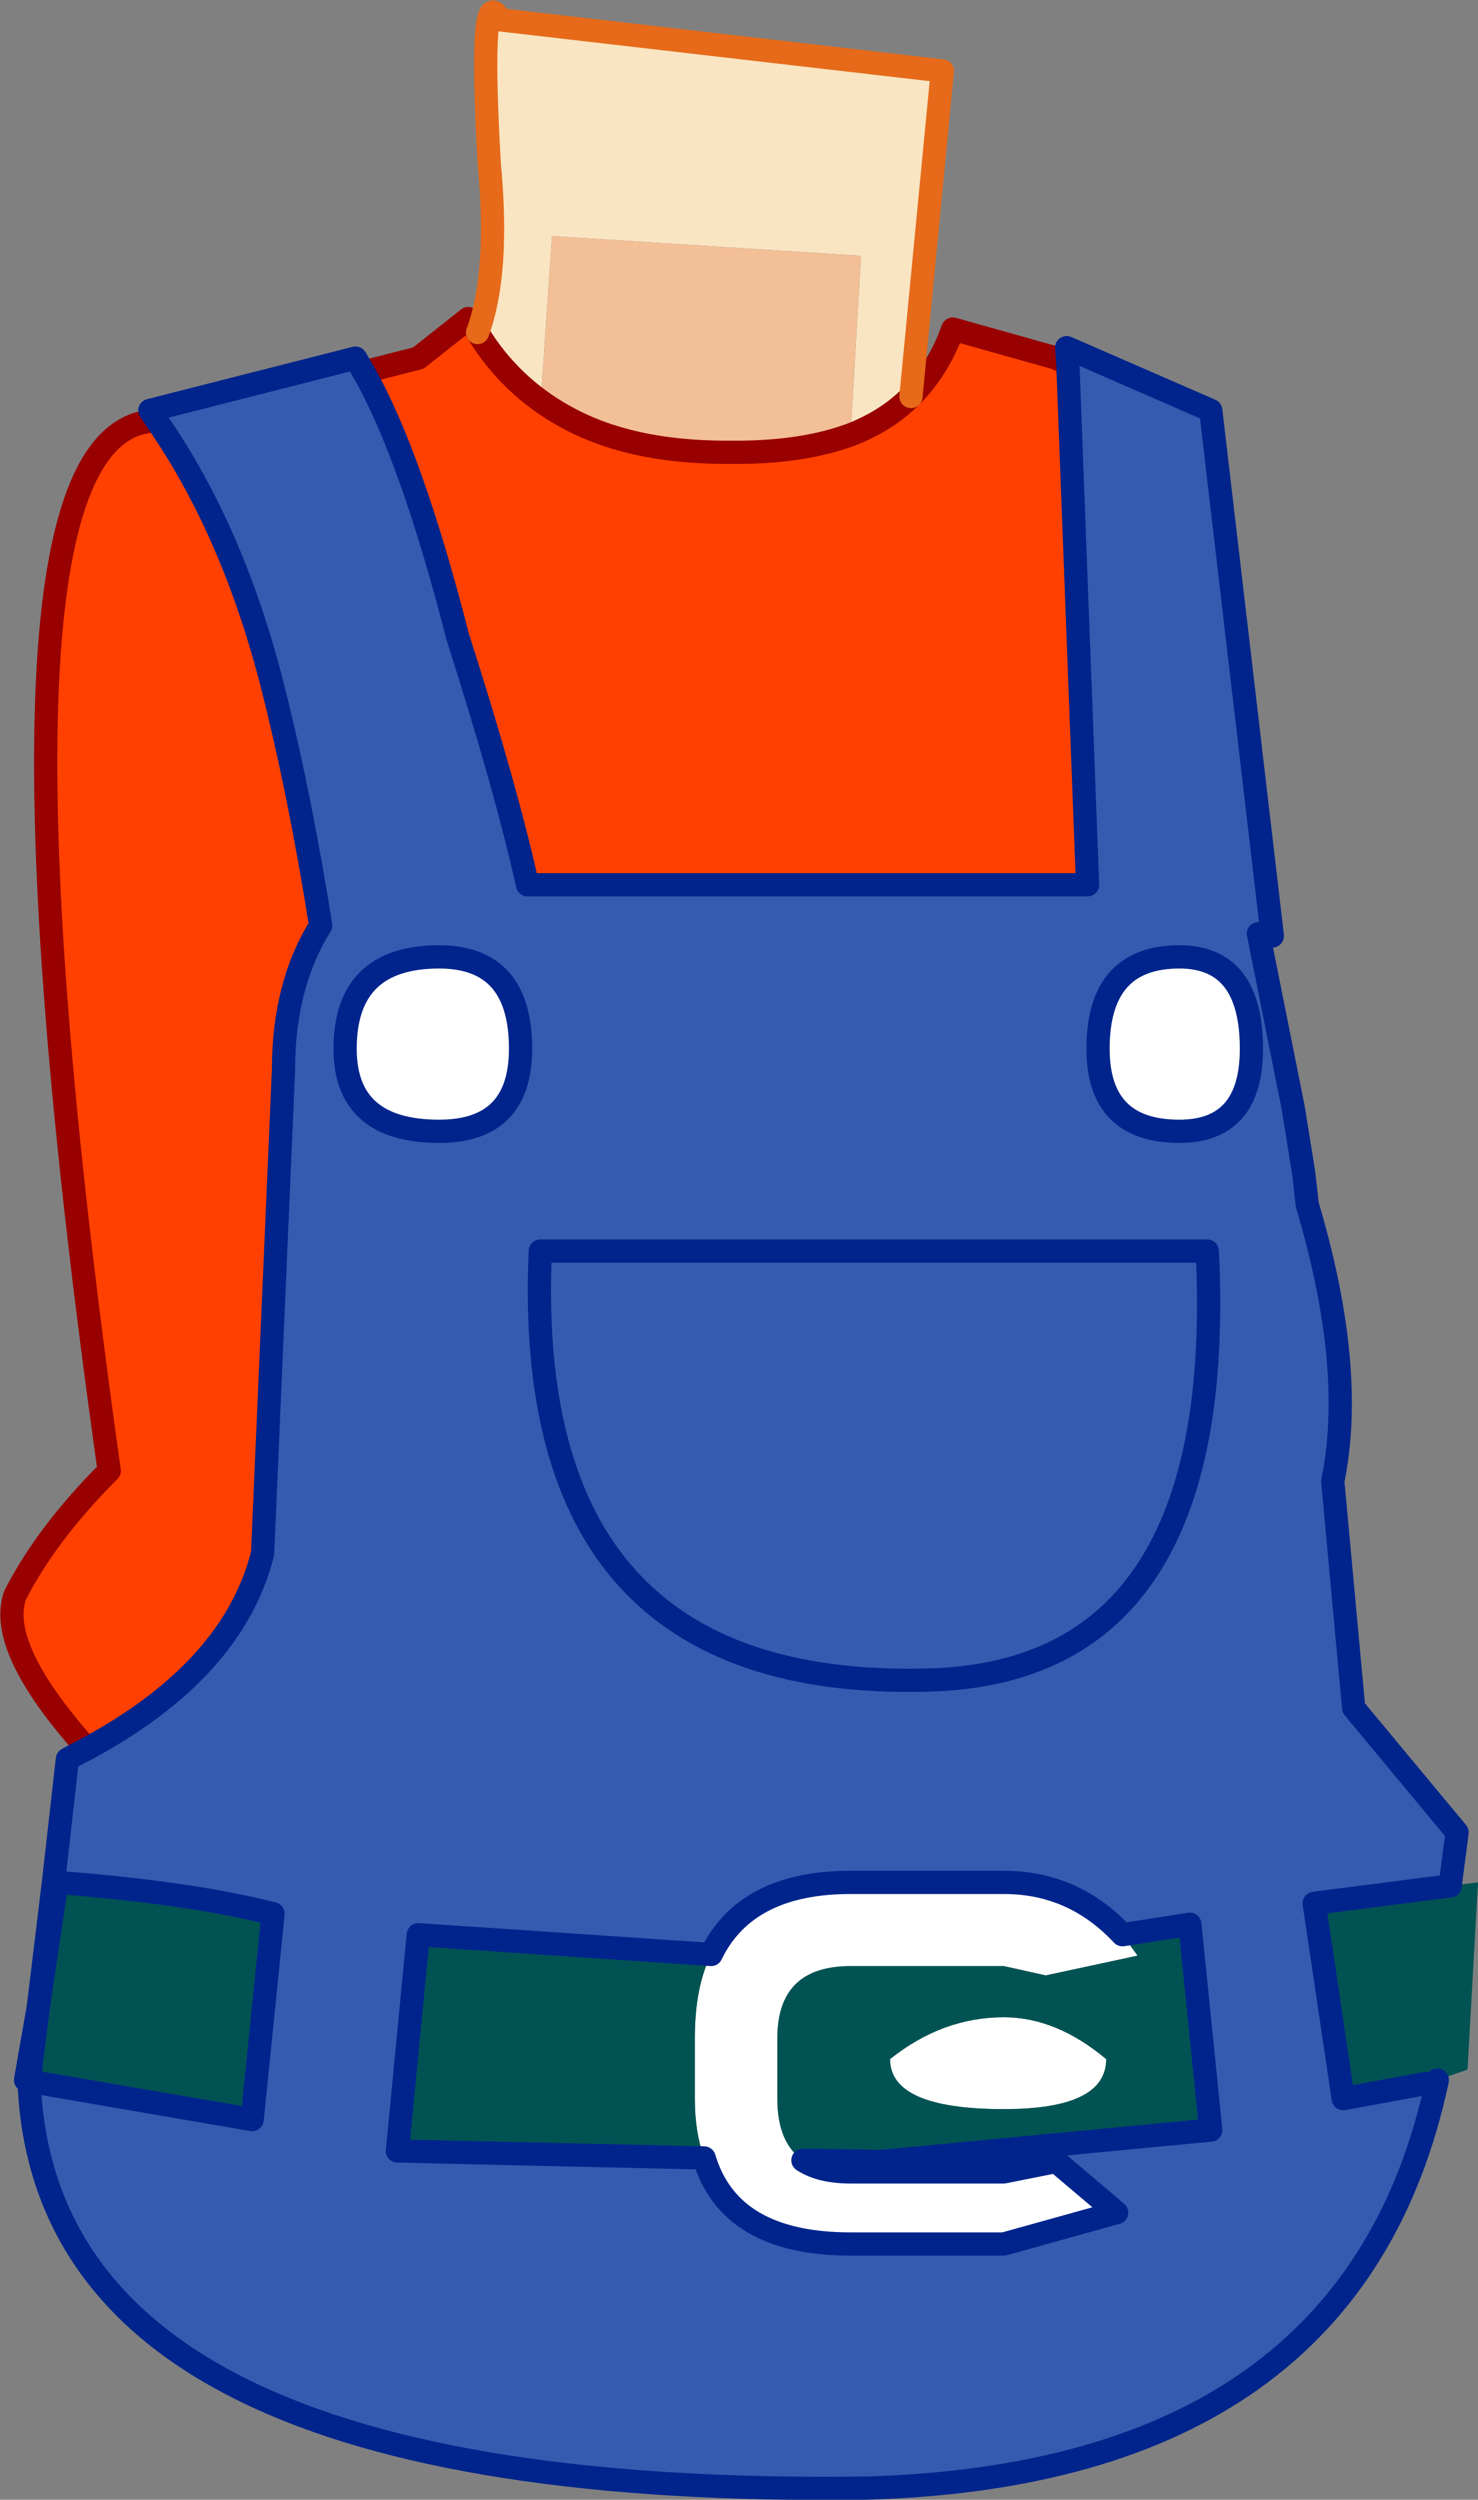 <?xml version="1.0" encoding="UTF-8" standalone="no"?>
<svg xmlns:xlink="http://www.w3.org/1999/xlink" height="107.5px" width="63.6px" xmlns="http://www.w3.org/2000/svg">
  <rect width="100%" height="100%" fill="#808080" stroke="none"/>
  <g transform="matrix(1.0, 0.0, 0.0, 1.0, 29.05, 44.75)">
    <path d="M10.15 -27.7 Q11.35 -28.9 11.95 -30.6 L16.4 -29.35 16.9 -29.1 17.75 -6.7 -6.35 -6.7 Q-7.3 -10.95 -9.35 -17.35 -11.35 -25.15 -13.4 -28.75 L-11.05 -29.35 -8.9 -31.05 -8.5 -30.45 Q-7.1 -28.15 -4.75 -26.85 -2.0 -25.3 2.2 -25.3 L2.65 -25.3 Q5.5 -25.3 7.55 -26.05 9.1 -26.65 10.15 -27.7 M-25.3 30.45 Q-29.2 26.1 -28.4 23.85 -27.05 21.2 -24.35 18.5 -30.7 -26.55 -22.3 -26.65 -19.0 -21.9 -17.3 -15.15 -16.15 -10.6 -15.25 -4.95 -16.85 -2.4 -16.85 1.25 L-17.75 22.05 Q-19.0 27.05 -25.3 30.45" fill="#ff4000" fill-rule="evenodd" stroke="none"/>
    <path d="M-8.5 -30.45 Q-7.55 -33.0 -8.0 -37.75 -8.45 -45.7 -7.55 -43.9 L11.5 -41.7 10.15 -27.7 Q9.1 -26.65 7.55 -26.05 L8.0 -33.75 -5.3 -34.6 -5.75 -28.0 -4.75 -26.85 Q-7.1 -28.15 -8.5 -30.45" fill="#f9e5c2" fill-rule="evenodd" stroke="none"/>
    <path d="M16.9 -29.1 L16.85 -29.8 23.05 -27.1 25.7 -4.5 25.1 -4.6 26.6 2.9 27.05 5.7 27.2 7.05 Q29.3 14.1 28.3 18.95 L29.2 28.7 33.65 34.05 33.35 36.35 27.5 37.1 28.75 45.5 32.3 44.85 32.8 44.7 Q29.2 61.65 8.2 62.25 -27.1 62.7 -27.8 44.75 L-18.2 46.4 -17.3 37.55 Q-20.8 36.65 -26.6 36.2 L-26.75 36.2 -26.15 30.9 -25.3 30.45 Q-19.0 27.05 -17.75 22.05 L-16.85 1.25 Q-16.85 -2.4 -15.25 -4.95 -16.15 -10.6 -17.3 -15.15 -19.0 -21.9 -22.3 -26.65 L-22.6 -27.1 -13.75 -29.35 -13.4 -28.75 Q-11.35 -25.15 -9.35 -17.35 -7.3 -10.95 -6.35 -6.7 L17.75 -6.7 16.9 -29.1 M-6.65 0.35 Q-6.65 -3.6 -10.15 -3.6 -14.2 -3.6 -14.2 0.35 -14.2 3.9 -10.15 3.9 -6.65 3.9 -6.65 0.35 M1.25 48.05 Q2.35 51.75 7.55 51.75 L14.15 51.75 19.0 50.4 16.4 48.2 14.15 48.65 7.55 48.65 Q6.25 48.65 5.5 48.15 L8.9 48.2 23.05 46.85 22.15 38.0 19.25 38.45 Q17.15 36.2 14.15 36.2 L7.55 36.2 Q3.05 36.2 1.55 39.3 L-11.05 38.45 -11.95 47.75 1.25 48.05 M24.8 0.35 Q24.8 -3.6 21.7 -3.6 18.2 -3.6 18.2 0.35 18.2 3.9 21.7 3.9 24.8 3.9 24.8 0.35 M10.85 27.5 Q23.8 27.2 22.9 9.05 L-5.8 9.05 Q-6.65 27.95 10.85 27.5 -6.65 27.95 -5.8 9.05 L22.9 9.05 Q23.8 27.2 10.85 27.5" fill="#335cb0" fill-rule="evenodd" stroke="none"/>
    <path d="M-4.75 -26.85 L-5.75 -28.0 -5.3 -34.6 8.0 -33.75 7.55 -26.05 Q5.5 -25.3 2.65 -25.3 L2.2 -25.3 Q-2.0 -25.3 -4.75 -26.85" fill="#f3bf97" fill-rule="evenodd" stroke="none"/>
    <path d="M-6.65 0.35 Q-6.65 3.9 -10.15 3.9 -14.2 3.9 -14.2 0.35 -14.2 -3.6 -10.15 -3.6 -6.65 -3.6 -6.65 0.35 M1.25 48.05 Q0.85 46.95 0.85 45.5 L0.85 42.9 Q0.85 40.7 1.55 39.3 3.05 36.2 7.55 36.2 L14.15 36.2 Q17.15 36.2 19.25 38.45 L19.9 39.35 15.95 40.2 14.15 39.8 7.55 39.8 Q4.4 39.8 4.4 42.9 L4.4 45.5 Q4.4 47.4 5.5 48.15 6.25 48.65 7.55 48.65 L14.15 48.65 16.4 48.2 19.0 50.4 14.15 51.75 7.55 51.75 Q2.35 51.75 1.25 48.05 M24.8 0.35 Q24.8 3.9 21.7 3.9 18.2 3.9 18.2 0.35 18.2 -3.6 21.7 -3.6 24.8 -3.6 24.8 0.35 M14.15 45.95 Q9.25 45.95 9.25 43.8 11.5 42.0 14.15 42.0 16.4 42.0 18.55 43.8 18.55 45.95 14.15 45.95" fill="#ffffff" fill-rule="evenodd" stroke="none"/>
    <path d="M33.35 36.35 L34.55 36.2 34.1 44.25 32.8 44.7 32.3 44.85 28.75 45.5 27.5 37.1 33.35 36.35 M-27.8 44.75 L-27.95 44.7 -27.4 41.55 -26.6 36.2 Q-20.8 36.65 -17.3 37.55 L-18.2 46.4 -27.8 44.75 -27.4 41.55 -27.8 44.75 M1.55 39.3 Q0.85 40.7 0.85 42.9 L0.85 45.5 Q0.85 46.95 1.25 48.05 L-11.95 47.75 -11.05 38.45 1.55 39.3 M5.5 48.15 Q4.4 47.4 4.4 45.5 L4.4 42.9 Q4.4 39.8 7.55 39.8 L14.15 39.8 15.95 40.2 19.9 39.35 19.25 38.45 22.15 38.0 23.05 46.85 8.9 48.2 5.5 48.15 M14.15 45.95 Q18.55 45.95 18.55 43.8 16.4 42.0 14.15 42.0 11.5 42.0 9.25 43.8 9.25 45.95 14.15 45.95" fill="#015353" fill-rule="evenodd" stroke="none"/>
    <path d="M10.15 -27.7 Q11.35 -28.9 11.95 -30.6 L16.4 -29.35 16.9 -29.1 M-25.3 30.45 Q-29.2 26.1 -28.4 23.85 -27.05 21.2 -24.35 18.5 -30.7 -26.55 -22.3 -26.65 M-13.4 -28.75 L-11.05 -29.35 -8.9 -31.05 -8.5 -30.45 Q-7.1 -28.15 -4.75 -26.85 -2.0 -25.3 2.2 -25.3 L2.65 -25.3 Q5.5 -25.3 7.55 -26.05 9.1 -26.65 10.15 -27.7" fill="none" stroke="#990000" stroke-linecap="round" stroke-linejoin="round" stroke-width="1.0"/>
    <path d="M-8.5 -30.45 Q-7.55 -33.0 -8.0 -37.75 -8.45 -45.7 -7.55 -43.9 L11.5 -41.7 10.15 -27.7" fill="none" stroke="#e66a1a" stroke-linecap="round" stroke-linejoin="round" stroke-width="1.0"/>
    <path d="M16.9 -29.1 L16.85 -29.8 23.05 -27.1 25.7 -4.5 25.1 -4.6 26.6 2.9 27.05 5.7 27.2 7.05 Q29.3 14.1 28.3 18.95 L29.2 28.7 33.65 34.05 33.35 36.35 27.5 37.1 28.75 45.5 32.3 44.85 M32.8 44.7 Q29.2 61.65 8.2 62.25 -27.1 62.7 -27.8 44.75 L-27.95 44.7 -27.4 41.55 -26.75 36.2 -26.15 30.9 -25.3 30.45 Q-19.0 27.05 -17.75 22.05 L-16.85 1.25 Q-16.85 -2.4 -15.25 -4.95 -16.15 -10.6 -17.3 -15.15 -19.0 -21.9 -22.3 -26.65 L-22.6 -27.1 -13.75 -29.35 -13.4 -28.75 Q-11.35 -25.15 -9.35 -17.35 -7.3 -10.95 -6.35 -6.7 L17.75 -6.7 16.9 -29.1 M-6.65 0.35 Q-6.65 3.9 -10.15 3.9 -14.2 3.9 -14.2 0.35 -14.2 -3.6 -10.15 -3.6 -6.65 -3.6 -6.65 0.35 M-26.6 36.2 L-27.4 41.55 -27.8 44.75 -18.2 46.4 -17.3 37.55 Q-20.8 36.65 -26.6 36.2 M1.25 48.05 Q2.35 51.75 7.55 51.75 L14.15 51.75 19.0 50.4 16.4 48.2 14.15 48.65 7.55 48.65 Q6.25 48.65 5.5 48.15 L8.9 48.2 23.05 46.85 22.15 38.0 19.25 38.45 Q17.15 36.2 14.15 36.2 L7.55 36.2 Q3.05 36.2 1.55 39.3 L-11.05 38.45 -11.95 47.75 1.25 48.05 M24.8 0.35 Q24.8 3.9 21.7 3.9 18.2 3.9 18.2 0.35 18.2 -3.6 21.7 -3.6 24.8 -3.6 24.8 0.35 M10.85 27.5 Q-6.65 27.95 -5.8 9.05 L22.9 9.05 Q23.8 27.2 10.85 27.5" fill="none" stroke="#01248c" stroke-linecap="round" stroke-linejoin="round" stroke-width="1.0"/>
  </g>
</svg>
